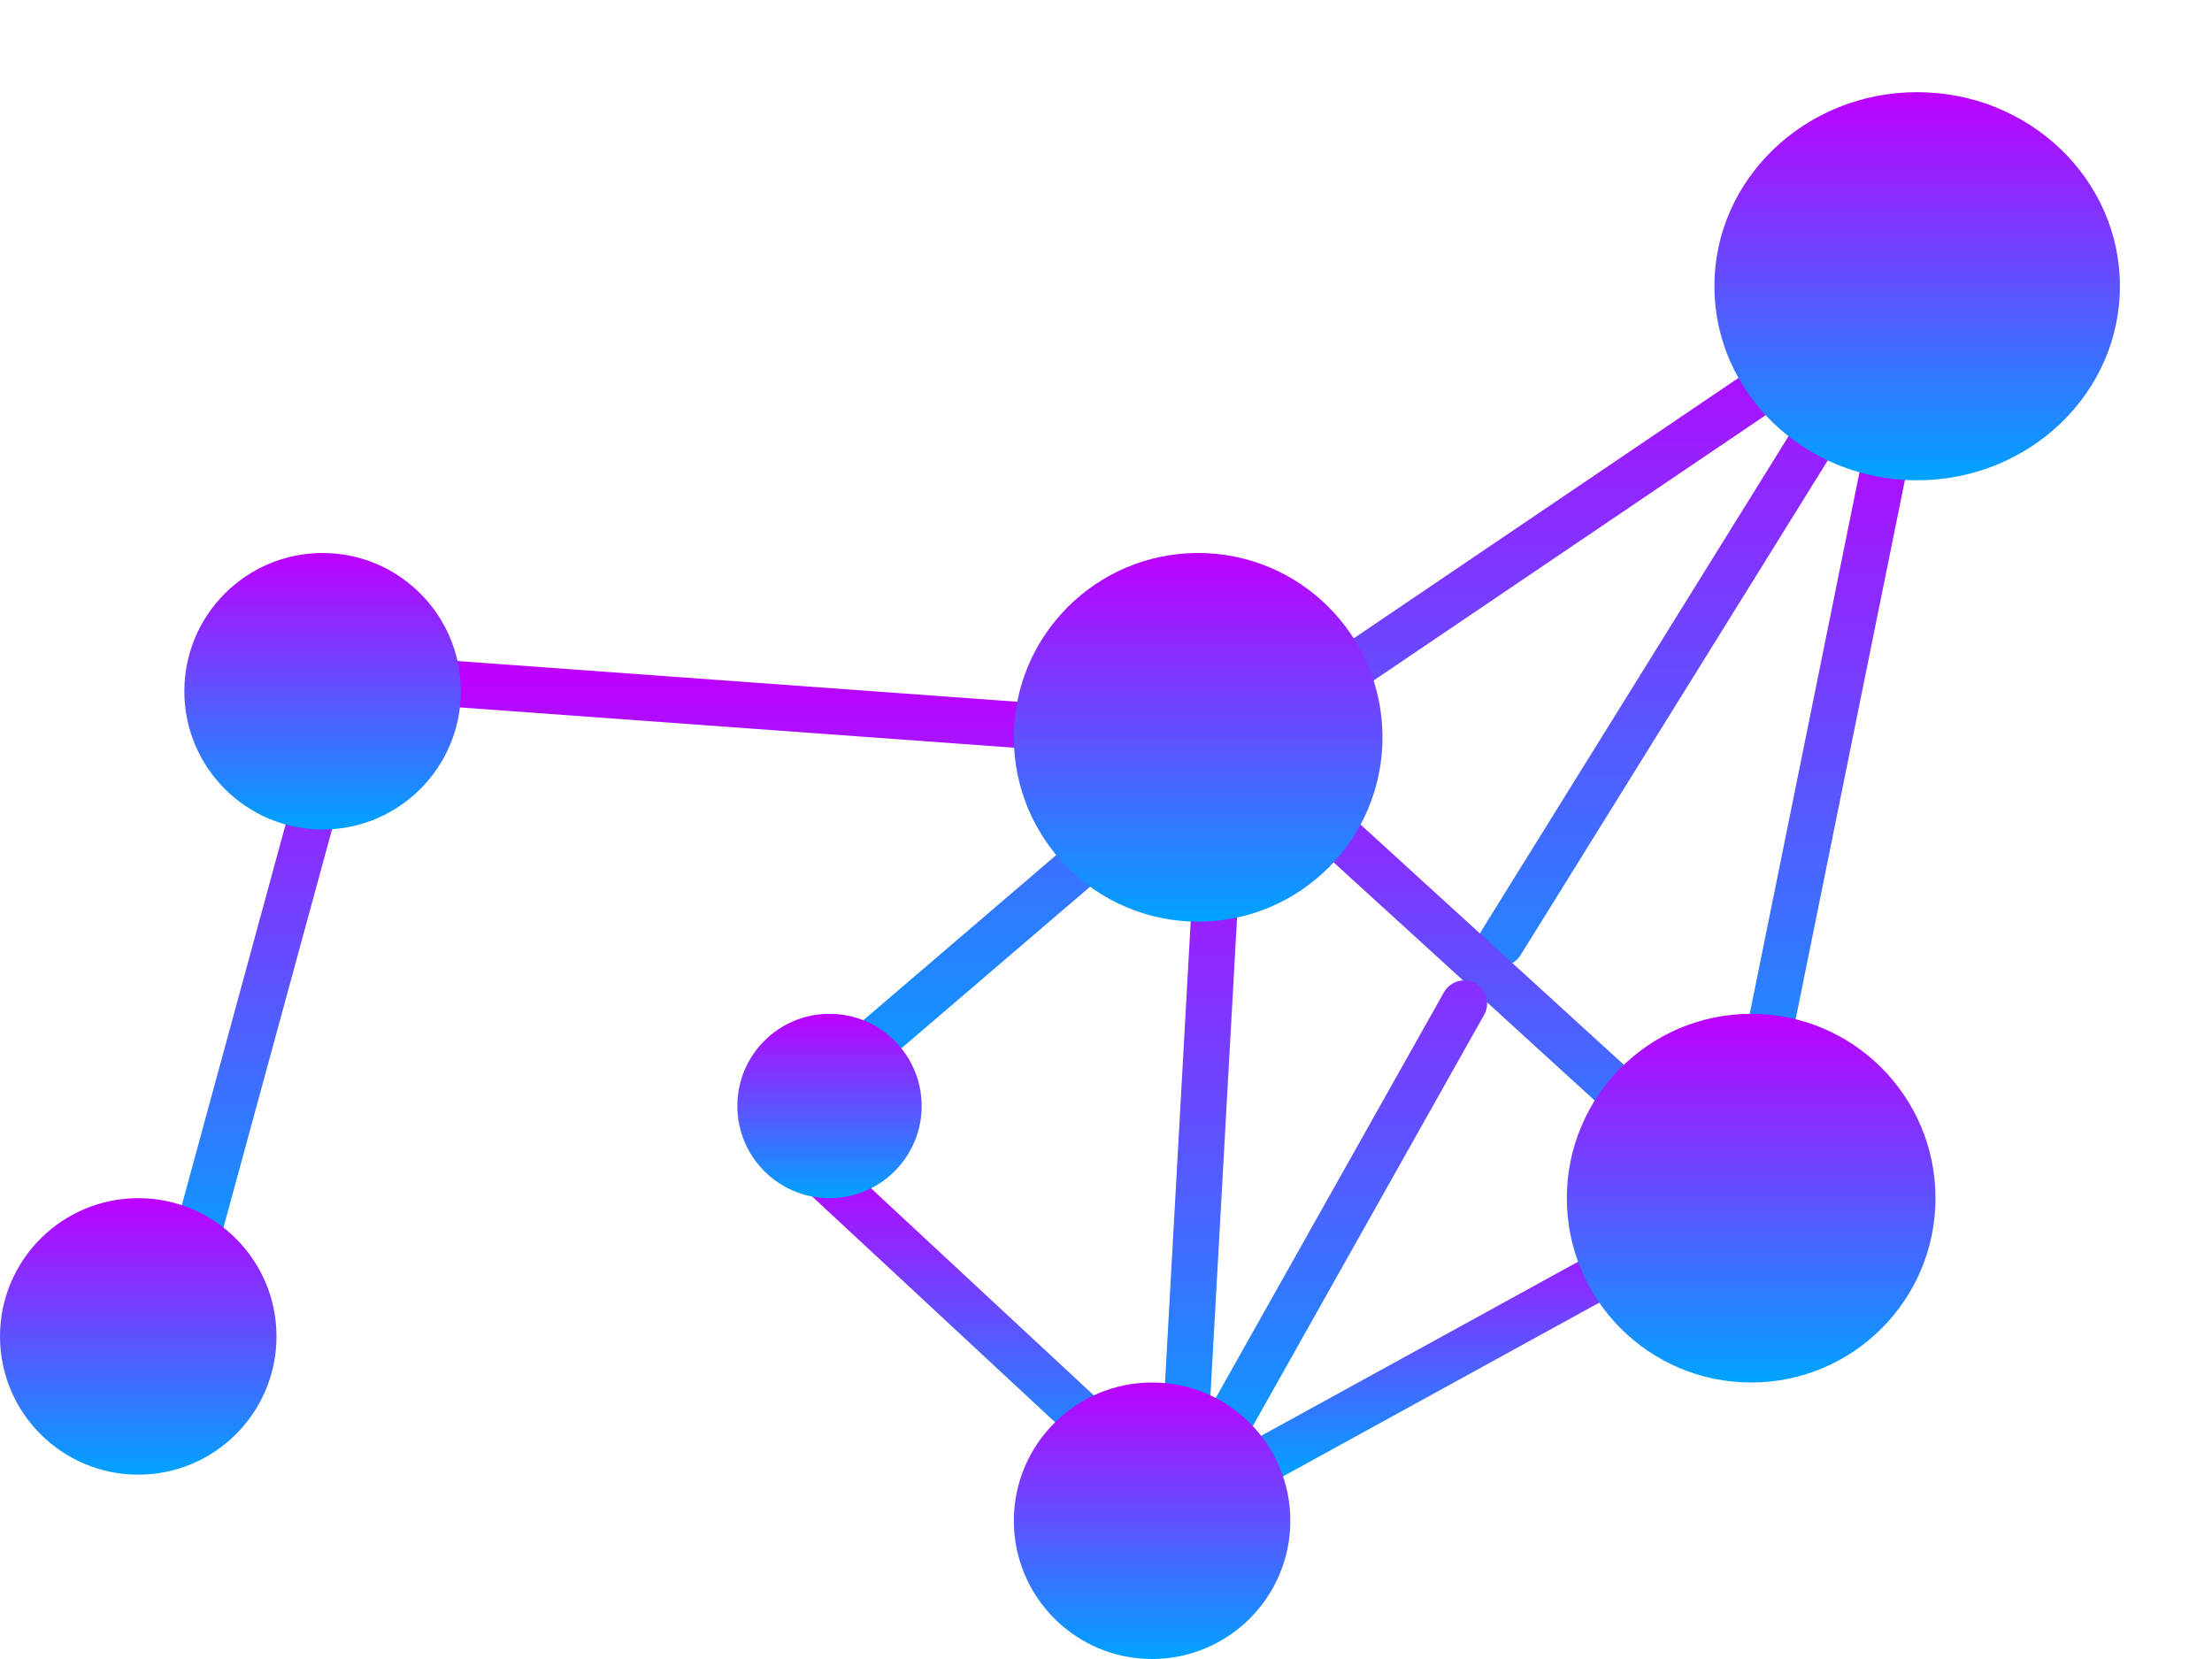 <svg width="24" height="18" viewBox="0 0 24 18" fill="none" xmlns="http://www.w3.org/2000/svg">
<path d="M16.285 10.232L20.661 3.185L13.804 7.826L12.989 8.297L8.549 12.099" stroke="url(#paint0_linear_1569_1582)" stroke-width="0.5" stroke-miterlimit="10" stroke-linecap="round"/>
<path d="M2.018 13.86L3.796 7.338L12.815 7.994L13.734 8.347L18.955 13.11" stroke="url(#paint1_linear_1569_1582)" stroke-width="0.5" stroke-miterlimit="10" stroke-linecap="round"/>
<path d="M18.921 12.572L20.608 4.246" stroke="url(#paint2_linear_1569_1582)" stroke-width="0.5" stroke-miterlimit="10"/>
<path d="M13.249 8.566L12.833 16.037L13.092 15.853L15.885 10.888" stroke="url(#paint3_linear_1569_1582)" stroke-width="0.5" stroke-miterlimit="10" stroke-linecap="round"/>
<path d="M13.335 16.055L18.729 13.092" stroke="url(#paint4_linear_1569_1582)" stroke-width="0.5" stroke-miterlimit="10"/>
<path d="M8.791 12.621L12.538 16.104" stroke="url(#paint5_linear_1569_1582)" stroke-width="0.5" stroke-miterlimit="10"/>
<path d="M1.5 16C2.328 16 3 15.328 3 14.5C3 13.672 2.328 13 1.5 13C0.672 13 0 13.672 0 14.5C0 15.328 0.672 16 1.5 16Z" fill="url(#paint6_linear_1569_1582)"/>
<path d="M3.5 9C4.328 9 5 8.328 5 7.5C5 6.672 4.328 6 3.5 6C2.672 6 2 6.672 2 7.5C2 8.328 2.672 9 3.5 9Z" fill="url(#paint7_linear_1569_1582)"/>
<path d="M20.801 5.211C22.016 5.211 23.001 4.268 23.001 3.105C23.001 1.943 22.016 1 20.801 1C19.586 1 18.601 1.943 18.601 3.105C18.601 4.268 19.586 5.211 20.801 5.211Z" fill="url(#paint8_linear_1569_1582)"/>
<path d="M13 10C14.105 10 15 9.105 15 8C15 6.895 14.105 6 13 6C11.895 6 11 6.895 11 8C11 9.105 11.895 10 13 10Z" fill="url(#paint9_linear_1569_1582)"/>
<path d="M9 13C9.552 13 10 12.552 10 12C10 11.448 9.552 11 9 11C8.448 11 8 11.448 8 12C8 12.552 8.448 13 9 13Z" fill="url(#paint10_linear_1569_1582)"/>
<path d="M19 15C20.105 15 21 14.105 21 13C21 11.895 20.105 11 19 11C17.895 11 17 11.895 17 13C17 14.105 17.895 15 19 15Z" fill="url(#paint11_linear_1569_1582)"/>
<path d="M12.5 18C13.328 18 14 17.328 14 16.5C14 15.672 13.328 15 12.5 15C11.672 15 11 15.672 11 16.5C11 17.328 11.672 18 12.5 18Z" fill="url(#paint12_linear_1569_1582)"/>
<defs>
<linearGradient id="paint0_linear_1569_1582" x1="14.605" y1="3.185" x2="14.605" y2="12.099" gradientUnits="userSpaceOnUse">
<stop stop-color="#BD00FF"/>
<stop offset="1" stop-color="#00A3FF"/>
</linearGradient>
<linearGradient id="paint1_linear_1569_1582" x1="10.486" y1="7.338" x2="10.486" y2="13.86" gradientUnits="userSpaceOnUse">
<stop stop-color="#BD00FF"/>
<stop offset="1" stop-color="#00A3FF"/>
</linearGradient>
<linearGradient id="paint2_linear_1569_1582" x1="19.765" y1="4.246" x2="19.765" y2="12.572" gradientUnits="userSpaceOnUse">
<stop stop-color="#BD00FF"/>
<stop offset="1" stop-color="#00A3FF"/>
</linearGradient>
<linearGradient id="paint3_linear_1569_1582" x1="14.359" y1="8.566" x2="14.359" y2="16.037" gradientUnits="userSpaceOnUse">
<stop stop-color="#BD00FF"/>
<stop offset="1" stop-color="#00A3FF"/>
</linearGradient>
<linearGradient id="paint4_linear_1569_1582" x1="16.032" y1="13.092" x2="16.032" y2="16.055" gradientUnits="userSpaceOnUse">
<stop stop-color="#BD00FF"/>
<stop offset="1" stop-color="#00A3FF"/>
</linearGradient>
<linearGradient id="paint5_linear_1569_1582" x1="10.664" y1="12.621" x2="10.664" y2="16.104" gradientUnits="userSpaceOnUse">
<stop stop-color="#BD00FF"/>
<stop offset="1" stop-color="#00A3FF"/>
</linearGradient>
<linearGradient id="paint6_linear_1569_1582" x1="1.5" y1="13" x2="1.5" y2="16" gradientUnits="userSpaceOnUse">
<stop stop-color="#BD00FF"/>
<stop offset="1" stop-color="#00A3FF"/>
</linearGradient>
<linearGradient id="paint7_linear_1569_1582" x1="3.5" y1="6" x2="3.5" y2="9" gradientUnits="userSpaceOnUse">
<stop stop-color="#BD00FF"/>
<stop offset="1" stop-color="#00A3FF"/>
</linearGradient>
<linearGradient id="paint8_linear_1569_1582" x1="20.801" y1="1" x2="20.801" y2="5.211" gradientUnits="userSpaceOnUse">
<stop stop-color="#BD00FF"/>
<stop offset="1" stop-color="#00A3FF"/>
</linearGradient>
<linearGradient id="paint9_linear_1569_1582" x1="13" y1="6" x2="13" y2="10" gradientUnits="userSpaceOnUse">
<stop stop-color="#BD00FF"/>
<stop offset="1" stop-color="#00A3FF"/>
</linearGradient>
<linearGradient id="paint10_linear_1569_1582" x1="9" y1="11" x2="9" y2="13" gradientUnits="userSpaceOnUse">
<stop stop-color="#BD00FF"/>
<stop offset="1" stop-color="#00A3FF"/>
</linearGradient>
<linearGradient id="paint11_linear_1569_1582" x1="19" y1="11" x2="19" y2="15" gradientUnits="userSpaceOnUse">
<stop stop-color="#BD00FF"/>
<stop offset="1" stop-color="#00A3FF"/>
</linearGradient>
<linearGradient id="paint12_linear_1569_1582" x1="12.5" y1="15" x2="12.5" y2="18" gradientUnits="userSpaceOnUse">
<stop stop-color="#BD00FF"/>
<stop offset="1" stop-color="#00A3FF"/>
</linearGradient>
</defs>
</svg>
